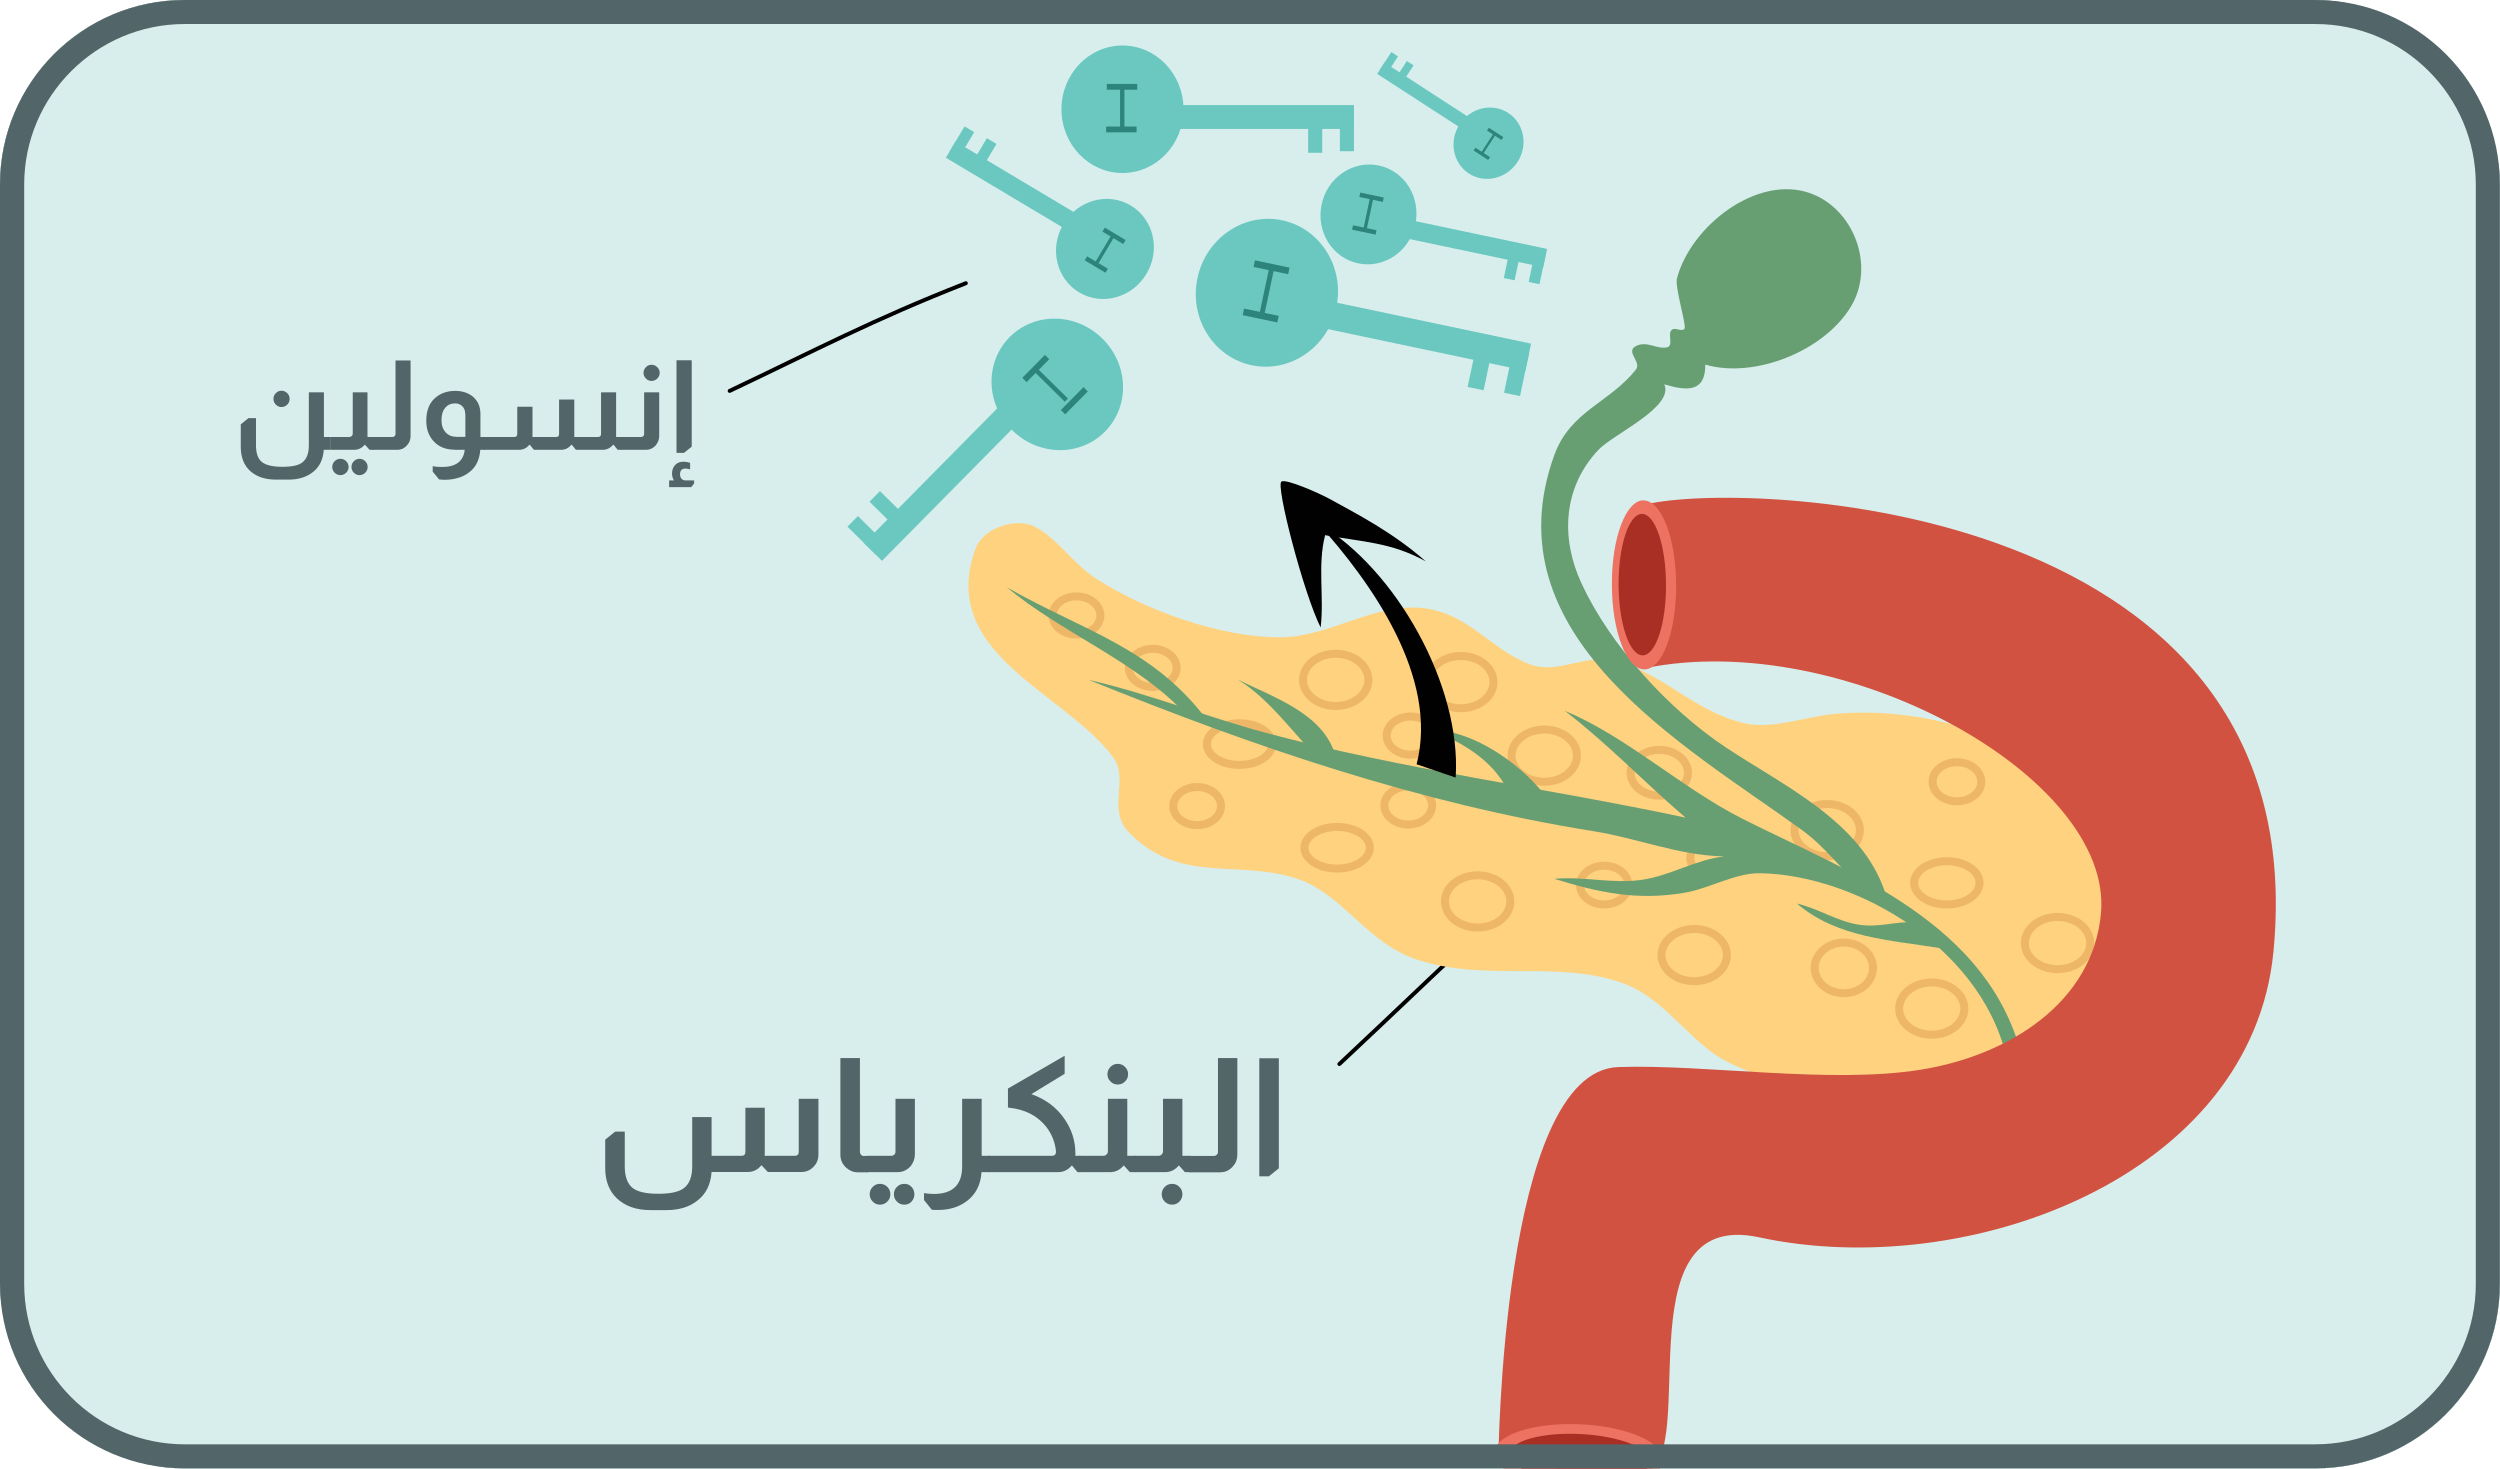 <?xml version="1.0" encoding="UTF-8"?>
<svg id="Layer_1" data-name="Layer 1" xmlns="http://www.w3.org/2000/svg" xmlns:xlink="http://www.w3.org/1999/xlink" viewBox="0 0 156.06 91.67">
  <defs>
    <style>
      .cls-1 {
        clip-path: url(#clippath);
      }

      .cls-2, .cls-3, .cls-4 {
        fill: none;
      }

      .cls-2, .cls-5, .cls-6, .cls-7, .cls-8, .cls-9, .cls-10, .cls-11, .cls-12, .cls-13, .cls-14, .cls-15, .cls-16 {
        stroke-width: 0px;
      }

      .cls-3 {
        stroke: #010101;
        stroke-width: .25px;
      }

      .cls-3, .cls-4 {
        stroke-linecap: round;
        stroke-linejoin: round;
      }

      .cls-4 {
        stroke: #eeb768;
        stroke-width: .5px;
      }

      .cls-5, .cls-6, .cls-7, .cls-8, .cls-9 {
        fill-rule: evenodd;
      }

      .cls-5, .cls-12 {
        fill: #2d847c;
      }

      .cls-6, .cls-11 {
        fill: #6bc8c0;
      }

      .cls-7 {
        fill: #a92e23;
      }

      .cls-8 {
        fill: #d25241;
      }

      .cls-9 {
        fill: #ed7262;
      }

      .cls-10 {
        fill: #526568;
      }

      .cls-13 {
        fill: #d8eeed;
      }

      .cls-14 {
        fill: #679f73;
      }

      .cls-15 {
        fill: #ffd27f;
      }

      .cls-16 {
        fill: #010101;
      }
    </style>
    <clipPath id="clippath">
      <rect class="cls-2" x="0" y="0" width="156.06" height="91.67" rx="11.52" ry="11.52" transform="translate(156.06 91.67) rotate(-180)"/>
    </clipPath>
  </defs>
  <g class="cls-1">
    <g>
      <rect class="cls-13" x=".75" y=".75" width="154.55" height="90.17" rx="10.77" ry="10.77"/>
      <path class="cls-10" d="M144.53,1.5c5.53,0,10.02,4.5,10.02,10.02v68.62c0,5.53-4.5,10.02-10.02,10.02H11.53c-5.53,0-10.02-4.5-10.02-10.02V11.52C1.51,6,6,1.5,11.53,1.5h133.01M144.53,0H11.53C5.16,0,0,5.16,0,11.52v68.62c0,6.36,5.16,11.52,11.52,11.52h133.01c6.36,0,11.52-5.16,11.52-11.52V11.52C156.06,5.16,150.9,0,144.53,0h0Z"/>
    </g>
    <rect class="cls-13" x="0" y="0" width="156.06" height="91.67" rx="11.52" ry="11.52"/>
    <path class="cls-3" d="M90.8,59.63c-2.24,2.1-2.76,2.63-7.19,6.79"/>
    <path class="cls-3" d="M60.29,17.68c-5.82,2.28-9.4,4.19-14.74,6.72"/>
    <g>
      <path class="cls-15" d="M131.54,57.65c.42-4.74-3.72-10.66-8.47-12.1-2.88-.87-5.61-1.25-8.62-.98-1.69.16-3.76.95-5.44.6-3.13-.66-5.11-3.08-8.08-3.9-1.88-.51-3.62.82-5.34.23-2.43-.84-3.89-3.23-6.77-3.54-3.05-.33-5.78,1.78-8.83,1.82-3.7.05-8.58-1.69-11.64-3.71-1.35-.89-2.28-2.37-3.67-3.15-1.18-.67-3.3.01-3.78,1.32-2.4,6.57,5.53,8.94,8.58,13.02,1.04,1.39-.42,3.27,1.01,4.72,3.22,3.28,6.8,1.61,10.58,2.91,2.75.95,4.31,4.01,7.37,5.01,4.32,1.41,8.59.04,12.68,1.41,2.48.83,3.77,2.94,5.83,4.44,1.49,1.08,4.83,2.12,6.65,2.38,6.1.87,19.52-.69,17.84-10.4"/>
      <ellipse class="cls-4" cx="115.1" cy="60.42" rx="1.82" ry="1.58"/>
      <path class="cls-4" d="M114.06,50.19c-1.12,0-2.04.73-2.04,1.63s.91,1.63,2.04,1.63,2.04-.73,2.04-1.63-.91-1.63-2.04-1.63Z"/>
      <path class="cls-4" d="M122.16,47.58c-.84,0-1.52.54-1.52,1.22s.68,1.22,1.52,1.22,1.52-.54,1.52-1.22c0-.67-.68-1.22-1.52-1.22Z"/>
      <path class="cls-4" d="M121.53,53.76c-1.12,0-2.04.6-2.04,1.35s.91,1.35,2.04,1.35,2.04-.6,2.04-1.35-.91-1.35-2.04-1.35Z"/>
      <path class="cls-4" d="M105.76,57.99c-1.12,0-2.04.73-2.04,1.63,0,.9.91,1.63,2.04,1.63s2.04-.73,2.04-1.63-.91-1.63-2.04-1.63Z"/>
      <path class="cls-4" d="M120.59,61.33c-1.12,0-2.04.73-2.04,1.63s.91,1.63,2.04,1.63,2.03-.73,2.03-1.63-.91-1.63-2.03-1.63Z"/>
      <path class="cls-4" d="M128.44,57.24c-1.12,0-2.04.73-2.04,1.63s.91,1.63,2.04,1.63,2.04-.73,2.04-1.63-.91-1.63-2.04-1.63Z"/>
      <path class="cls-4" d="M103.58,46.81c-.99,0-1.79.64-1.79,1.43s.8,1.43,1.79,1.43c.99,0,1.79-.64,1.79-1.43s-.8-1.43-1.79-1.43Z"/>
      <ellipse class="cls-4" cx="100.14" cy="55.25" rx="1.51" ry="1.21"/>
      <path class="cls-4" d="M107.03,52.34c-.83,0-1.51.54-1.51,1.21s.68,1.21,1.51,1.21,1.51-.54,1.51-1.21c0-.67-.68-1.21-1.51-1.21Z"/>
      <path class="cls-4" d="M96.4,45.54c-1.12,0-2.04.73-2.04,1.63s.91,1.63,2.04,1.63,2.04-.73,2.04-1.63-.91-1.63-2.04-1.63Z"/>
      <path class="cls-4" d="M91.19,40.95c-1.12,0-2.04.73-2.04,1.63s.91,1.63,2.04,1.63,2.04-.73,2.04-1.63-.91-1.63-2.04-1.63Z"/>
      <path class="cls-4" d="M83.38,40.81c-1.12,0-2.04.73-2.04,1.63s.91,1.63,2.04,1.63,2.04-.73,2.04-1.63-.91-1.63-2.04-1.63Z"/>
      <path class="cls-4" d="M92.24,54.64c-1.12,0-2.04.73-2.04,1.63s.91,1.63,2.04,1.63,2.04-.73,2.04-1.63-.91-1.63-2.04-1.63Z"/>
      <path class="cls-4" d="M77.37,45.15c-1.12,0-2.03.58-2.03,1.3,0,.72.91,1.3,2.03,1.3s2.04-.58,2.04-1.3c0-.72-.91-1.3-2.04-1.3Z"/>
      <path class="cls-4" d="M83.47,51.62c-1.12,0-2.04.58-2.04,1.3s.91,1.3,2.04,1.3,2.04-.58,2.04-1.3-.91-1.3-2.04-1.3Z"/>
      <path class="cls-4" d="M87.91,49.09c-.82,0-1.49.53-1.49,1.19s.67,1.19,1.49,1.19,1.49-.53,1.49-1.19-.67-1.19-1.49-1.19Z"/>
      <path class="cls-4" d="M71.96,40.5c-.82,0-1.49.53-1.49,1.19s.67,1.19,1.49,1.19,1.49-.53,1.49-1.19-.67-1.19-1.49-1.19Z"/>
      <path class="cls-4" d="M88.05,44.73c-.82,0-1.49.53-1.49,1.19,0,.66.67,1.19,1.49,1.19s1.49-.53,1.49-1.19c0-.66-.67-1.19-1.49-1.19Z"/>
      <path class="cls-4" d="M74.73,49.13c-.82,0-1.49.53-1.49,1.19s.67,1.19,1.49,1.19,1.49-.53,1.49-1.19-.67-1.19-1.49-1.19Z"/>
      <path class="cls-4" d="M67.2,37.23c-.82,0-1.49.53-1.49,1.19,0,.66.67,1.19,1.49,1.19s1.49-.53,1.49-1.19c0-.66-.67-1.19-1.49-1.19Z"/>
      <path class="cls-14" d="M126.29,66.26c-1.99-8.68-10.89-11.8-17.52-15.15-3.8-1.92-7.23-5.13-11.09-6.74,2.73,2.1,4.95,4.46,7.54,6.67-8.66-1.85-17.71-3.01-26.22-5.3-3.72-1-7.25-2.43-11.04-3.3,10.24,4.15,20.57,7.7,31.53,9.45,2.77.44,5.31,1.52,8.15,1.57-1.8.2-3.35,1.2-5.14,1.46-1.83.27-3.63-.23-5.47-.06,2.81.87,5.16,1.37,8.12.87,1.52-.25,3.18-1.24,4.69-1.22,6.07.08,14.31,4.82,15.55,12.18"/>
      <path class="cls-14" d="M94.33,49.84c-.82-2.21-2.94-3.47-5.02-4.28,2.54-.02,5.52,2.05,7.02,3.95"/>
      <path class="cls-14" d="M83.35,47.14c-.74-2.61-3.91-3.63-6.08-4.72,2.09,1.29,3.54,3.5,5.29,5.19"/>
      <path class="cls-14" d="M75.51,45.16c-3.46-4.74-7.82-5.73-12.66-8.5,3.41,2.85,8.16,4.67,11.13,7.89"/>
      <path class="cls-14" d="M119.73,57.58c-1.38-.11-2.37.35-3.71.14-1.31-.2-2.53-1.01-3.85-1.32,2.53,2.17,5.9,2.28,9.02,2.8"/>
      <path class="cls-14" d="M116.19,55.39c-1.33-1.19-2.24-2.52-3.74-3.6-7.33-5.3-19.54-12.1-15.41-23.42,1-2.72,3.45-3.24,5.08-5.3.37-.46-.65-1.1-.03-1.45.7-.39,1.34.21,1.98.06.42-.1,0-.86.29-1.09.23-.18.58.14.79-.06.16-.15-.61-2.59-.47-3.15.87-3.28,5.01-6.5,8.32-5.32,2.72.97,4.09,4.54,2.53,7.1-1.7,2.79-6.05,4.49-9.08,3.6.02,1.77-1.2,1.64-2.56,1.23.64,1.41-3.18,3.11-4.1,4.08-2.23,2.36-2.38,5.53-1.06,8.36,1.79,3.87,5.44,7.85,8.95,10.19,3.65,2.44,8.52,4.63,10,9.1"/>
    </g>
    <g>
      <path class="cls-8" d="M93.54,91.34s7.14.7,8.88.61c4.02-.2-1.48-16.63,7.4-14.71,12.99,2.8,30.75-3.76,32.1-17.85,2.79-29.11-35.25-29.44-39.66-27.76-.97.37-.96,10.36.43,10.08,12.38-2.52,29.25,6.79,28.46,15.31-.51,5.57-5.74,8.86-11.22,9.75-5.67.92-13.47-.35-18.91-.16-7.32.25-7.49,24.72-7.49,24.72Z"/>
      <path class="cls-9" d="M102.6,31.23c-1.11,0-2,2.37-1.98,5.29.01,2.91.92,5.27,2.03,5.27,1.11,0,2-2.37,1.98-5.28-.01-2.91-.92-5.27-2.03-5.27Z"/>
      <path class="cls-9" d="M103.82,91.15c.05-1.11-2.27-2.11-5.18-2.24-2.91-.13-5.31.66-5.36,1.77-.05,1.11,2.27,2.11,5.18,2.24s5.31-.66,5.36-1.77Z"/>
      <path class="cls-7" d="M102.5,32.08c-.82,0-1.47,1.98-1.46,4.42.01,2.44.68,4.41,1.5,4.41.82,0,1.47-1.98,1.46-4.42-.01-2.44-.68-4.41-1.5-4.41Z"/>
      <path class="cls-7" d="M94.21,90.77c-.04.82,1.9,1.58,4.33,1.71,2.44.13,4.44-.43,4.49-1.25.04-.82-1.9-1.58-4.33-1.71-2.44-.13-4.44.43-4.49,1.25Z"/>
    </g>
    <g>
      <path class="cls-6" d="M68.98,26.94c1.56-1.58,1.49-4.17-.16-5.8-1.65-1.63-4.24-1.67-5.8-.09-1.56,1.58-1.49,4.17.16,5.8,1.65,1.63,4.24,1.67,5.8.09Z"/>
      <rect class="cls-12" x="66.06" y="24.82" width="2.01" height=".38" transform="translate(2.14 55.15) rotate(-45.35)"/>
      <path class="cls-6" d="M70.07,2.84c-2.1,0-3.81,1.78-3.81,3.98s1.71,3.98,3.81,3.98c2.11,0,3.81-1.78,3.81-3.98s-1.71-3.98-3.81-3.98Z"/>
      <rect class="cls-11" x="71.66" y="6.56" width="12.86" height="1.49"/>
      <rect class="cls-11" x="81.66" y="7.17" width=".88" height="2.37"/>
      <rect class="cls-11" x="83.64" y="7.07" width=".88" height="2.37"/>
      <rect class="cls-12" x="69.09" y="5.24" width="1.9" height=".36"/>
      <rect class="cls-12" x="69.05" y="7.9" width="1.9" height=".36"/>
      <rect class="cls-12" x="69.92" y="5.47" width=".27" height="2.49"/>
      <path class="cls-6" d="M86.07,10.33c-1.62-.34-3.22.75-3.57,2.44-.36,1.69.67,3.33,2.28,3.67,1.62.34,3.22-.75,3.57-2.44.36-1.69-.67-3.33-2.28-3.67Z"/>
      <rect class="cls-11" x="90.92" y="10.02" width="1.17" height="10.1" transform="translate(57.9 101.5) rotate(-78.1)"/>
      <rect class="cls-11" x="93.48" y="16.17" width="1.86" height=".69" transform="translate(58.79 105.5) rotate(-78.11)"/>
      <rect class="cls-11" x="95.02" y="16.42" width="1.86" height=".69" transform="translate(59.78 107.2) rotate(-78.11)"/>
      <rect class="cls-12" x="85.48" y="11.56" width=".28" height="1.5" transform="translate(55.93 93.56) rotate(-78.11)"/>
      <rect class="cls-12" x="85.02" y="13.6" width=".28" height="1.5" transform="translate(53.55 94.72) rotate(-78.09)"/>
      <polygon class="cls-5" points="85.73 12.37 85.52 12.33 85.12 14.24 85.32 14.29 85.73 12.37"/>
      <path class="cls-6" d="M80.04,13.75c-2.39-.5-4.76,1.11-5.29,3.61-.53,2.5.99,4.93,3.38,5.44,2.39.5,4.76-1.11,5.29-3.61.53-2.5-.99-4.93-3.38-5.44Z"/>
      <rect class="cls-11" x="87.22" y="13.28" width="1.73" height="14.94" transform="translate(49.62 102.67) rotate(-78.1)"/>
      <rect class="cls-11" x="91.01" y="22.4" width="2.76" height="1.02" transform="translate(50.93 108.59) rotate(-78.1)"/>
      <rect class="cls-11" x="93.29" y="22.75" width="2.76" height="1.02" transform="translate(52.39 111.11) rotate(-78.1)"/>
      <rect class="cls-12" x="79.17" y="15.57" width=".42" height="2.21" transform="translate(46.69 90.92) rotate(-78.1)"/>
      <rect class="cls-12" x="78.49" y="18.59" width=".42" height="2.21" transform="translate(43.21 92.65) rotate(-78.11)"/>
      <rect class="cls-12" x="77.63" y="18" width="2.89" height=".31" transform="translate(44.92 91.76) rotate(-78.03)"/>
      <path class="cls-6" d="M67.36,18.25c1.43.86,3.32.34,4.21-1.16.89-1.5.45-3.4-.98-4.26-1.43-.86-3.32-.34-4.21,1.16-.89,1.5-.45,3.4.98,4.26Z"/>
      <rect class="cls-11" x="63.13" y="6.86" width="1.18" height="10.19" transform="translate(20.8 60.54) rotate(-59.17)"/>
      <rect class="cls-11" x="60.48" y="9.26" width="1.88" height=".7" transform="translate(21.72 57.45) rotate(-59.2)"/>
      <rect class="cls-11" x="59.09" y="8.53" width="1.88" height=".7" transform="translate(21.65 55.88) rotate(-59.18)"/>
      <rect class="cls-12" x="68.29" y="15.75" width=".29" height="1.51" transform="translate(19.18 66.81) rotate(-59.16)"/>
      <rect class="cls-12" x="69.39" y="13.96" width=".29" height="1.51" transform="translate(21.26 66.88) rotate(-59.16)"/>
      <rect class="cls-12" x="67.96" y="15.51" width="1.97" height=".21" transform="translate(20.24 66.86) rotate(-59.22)"/>
      <rect class="cls-11" x="52.48" y="28.86" width="13.54" height="1.57" transform="translate(-3.47 50.97) rotate(-45.36)"/>
      <rect class="cls-11" x="55.03" y="30.62" width=".93" height="2.5" transform="translate(-6.17 48.98) rotate(-45.38)"/>
      <rect class="cls-11" x="53.65" y="32.18" width=".93" height="2.5" transform="translate(-7.69 48.45) rotate(-45.37)"/>
      <rect class="cls-12" x="63.65" y="22.82" width="2.01" height=".38" transform="translate(2.85 52.83) rotate(-45.35)"/>
      <rect class="cls-12" x="65.5" y="22.74" width=".28" height="2.62" transform="translate(2.43 53.93) rotate(-45.42)"/>
      <path class="cls-6" d="M91.69,10.83c1,.65,2.36.33,3.04-.72.68-1.04.41-2.42-.58-3.06-1-.65-2.36-.33-3.04.72-.68,1.04-.41,2.42.58,3.06Z"/>
      <rect class="cls-11" x="88.83" y="2.6" width=".84" height="7.28" transform="translate(35.46 77.73) rotate(-57.04)"/>
      <rect class="cls-11" x="87" y="4.25" width="1.34" height=".5" transform="translate(36.18 75.61) rotate(-57.03)"/>
      <rect class="cls-11" x="86.03" y="3.69" width="1.34" height=".5" transform="translate(36.21 74.54) rotate(-57.03)"/>
      <rect class="cls-12" x="92.4" y="9.07" width=".21" height="1.08" transform="translate(34.11 81.99) rotate(-57.04)"/>
      <rect class="cls-12" x="93.23" y="7.82" width=".21" height="1.08" transform="translate(35.5 82.09) rotate(-57.01)"/>
      <rect class="cls-12" x="92.19" y="8.92" width="1.41" height=".15" transform="translate(34.82 82.05) rotate(-57.05)"/>
    </g>
    <g>
      <path class="cls-16" d="M82.67,33.4c2.36.43,4.15.44,6.33,1.64-2.08-1.83-4.34-2.98-5.99-3.89-.61-.34-2.73-1.28-3.02-1.09-.37.24,1.39,7,2.45,9.11.23-1.94-.21-3.85.28-5.77"/>
      <path class="cls-16" d="M90.87,48.51c.36-5.7-3.72-12.99-8.6-15.85,3.28,3.64,7.57,9.6,6.16,15.05l2.44.83"/>
    </g>
  </g>
  <path class="cls-10" d="M144.53,1.5c5.53,0,10.02,4.5,10.02,10.02v68.62c0,5.53-4.5,10.02-10.02,10.02H11.53c-5.53,0-10.02-4.5-10.02-10.02V11.52C1.51,6,6,1.5,11.53,1.5h133.01M144.53,0H11.53C5.16,0,0,5.16,0,11.52v68.62c0,6.36,5.16,11.52,11.52,11.52h133.01c6.36,0,11.52-5.16,11.52-11.52V11.52C156.06,5.16,150.9,0,144.53,0h0Z"/>
  <g>
    <path class="cls-10" d="M51.09,68.59v3.48c0,.3-.1.56-.31.77-.21.22-.46.32-.76.32h-2.09l-.38-.41h-.03c-.22.27-.5.41-.84.41h-2.26c-.06.8-.36,1.4-.92,1.81-.49.38-1.12.57-1.9.57h-.99c-.9,0-1.6-.25-2.12-.75-.47-.46-.71-1.08-.71-1.87v-1.78l.62-.5h.6v2.17c0,.63.16,1.07.47,1.33s.86.38,1.63.38,1.28-.12,1.59-.35c.35-.27.52-.72.52-1.36v-3.08h1.21v2.42h1.86c.17,0,.25-.08.25-.25v-2.75h1.21v2.67c0,.15,0,.26-.01.33h1.88c.17,0,.25-.08.25-.25v-3.31h1.21Z"/>
    <path class="cls-10" d="M53.68,66.05v5.86c0,.07.02.12.06.16.04.06.1.09.19.09h.26v1.02h-.65c-.27,0-.51-.1-.72-.29-.24-.22-.36-.49-.36-.81v-6.03h1.21Z"/>
    <path class="cls-10" d="M57.11,68.59v3.48c0,.26-.09.5-.26.72-.22.25-.49.38-.82.38h-1.92v-1.02h1.53c.07,0,.14-.03.19-.08.05-.05.07-.1.07-.17v-3.31h1.2ZM54.93,73.9c.18,0,.33.06.46.19s.19.28.19.46-.06.33-.19.46c-.13.13-.28.19-.46.19s-.32-.06-.45-.19c-.13-.13-.19-.28-.19-.46s.06-.33.19-.46.27-.19.45-.19ZM56.45,73.9c.18,0,.33.06.45.19.12.13.18.28.18.46s-.06.33-.18.46c-.12.13-.27.19-.45.19s-.33-.06-.46-.19c-.13-.13-.19-.28-.19-.46s.06-.33.19-.46.28-.19.46-.19Z"/>
    <path class="cls-10" d="M61.28,68.59v3.56h.51v1.02h-.52c-.05.8-.37,1.41-.95,1.83-.48.35-1.06.53-1.76.53-.12,0-.25,0-.39-.01l-.49-.61v-.43c.21.03.42.05.62.05,1.17,0,1.76-.57,1.76-1.71v-4.23h1.21Z"/>
    <path class="cls-10" d="M66.46,65.91v1.12l-2.08,1.27c.88.31,1.57.82,2.07,1.55.45.65.68,1.37.68,2.16v.14h.32v1.02h-.19l-.34-.41h-.02c-.23.27-.51.41-.85.41h-4.34v-1.02h3.95c.17,0,.26-.09.26-.26-.05-.56-.25-1.08-.61-1.55-.56-.7-1.33-1.09-2.32-1.19-.05,0-.07-.03-.07-.08v-1.12l3.53-2.04Z"/>
    <path class="cls-10" d="M70.37,68.59v3.56h.51v1.02h-.35l-.37-.41h-.02c-.23.27-.51.41-.85.41h-1.92v-1.02h1.5c.09,0,.16-.03.2-.08.06-.05.09-.12.09-.2v-3.28h1.2ZM69.77,66.41c.18,0,.33.06.46.19s.19.28.19.46-.06.32-.19.45-.28.19-.46.19-.32-.06-.45-.19c-.13-.13-.19-.28-.19-.45s.06-.33.19-.46c.13-.13.27-.19.45-.19Z"/>
    <path class="cls-10" d="M73.81,68.59v3.56h.51v1.02h-.35l-.37-.41h-.02c-.23.27-.51.41-.85.41h-1.92v-1.02h1.5c.09,0,.16-.03.2-.08.06-.05.09-.12.09-.2v-3.28h1.2ZM73.17,73.9c.17,0,.32.06.45.19s.19.28.19.46-.06.33-.19.46c-.13.13-.27.19-.45.19s-.33-.06-.46-.19c-.13-.13-.19-.28-.19-.46s.06-.33.19-.46.28-.19.46-.19Z"/>
    <path class="cls-10" d="M77.24,66.05v6.03c0,.28-.09.52-.27.72-.21.25-.47.38-.81.38h-1.92v-1.02h1.53c.07,0,.14-.03.19-.08.05-.05.07-.1.07-.17v-5.86h1.2Z"/>
    <path class="cls-10" d="M79.83,66.05v6.88l-.62.5h-.6v-7.37h1.21Z"/>
  </g>
  <g>
    <path class="cls-10" d="M20.22,24.49v2.79h.39v.8h-.4c-.04.61-.27,1.08-.69,1.4-.4.31-.9.46-1.51.46h-.77c-.67,0-1.2-.17-1.59-.51-.42-.36-.62-.88-.62-1.54v-1.4l.48-.39h.47v1.7c0,.49.12.84.37,1.04.25.2.67.3,1.28.3s1-.09,1.24-.27c.27-.21.41-.56.41-1.07v-3.31h.95ZM17.57,24.39c.14,0,.26.05.36.15s.15.22.15.36-.05.26-.15.36-.22.15-.36.15-.25-.05-.35-.15-.15-.22-.15-.36.05-.26.15-.36.22-.15.35-.15Z"/>
    <path class="cls-10" d="M22.94,24.49v2.79h.4v.8h-.27l-.29-.32h-.01c-.18.21-.4.32-.66.32h-1.5v-.8h1.18c.07,0,.12-.02.16-.06.05-.04.07-.09.07-.16v-2.57h.94ZM21.25,28.64c.14,0,.26.05.36.15s.15.22.15.36-.05.26-.15.36-.22.15-.36.15-.26-.05-.36-.15-.15-.22-.15-.36.05-.26.15-.36.22-.15.36-.15ZM22.44,28.64c.14,0,.26.05.36.15s.15.22.15.36-.05.26-.15.36-.22.15-.36.15-.25-.05-.35-.15-.15-.22-.15-.36.05-.26.15-.36.22-.15.35-.15Z"/>
    <path class="cls-10" d="M25.63,22.49v4.73c0,.22-.07.41-.21.56-.16.2-.37.3-.63.3h-1.5v-.8h1.2c.06,0,.11-.02.15-.06.04-.04.05-.08.05-.13v-4.59h.94Z"/>
    <path class="cls-10" d="M28.37,28.07c-.57,0-1.02-.19-1.35-.58-.28-.33-.41-.74-.41-1.23,0-.58.16-1.04.49-1.36.34-.33.78-.5,1.32-.5.39,0,.73.1,1.01.29.37.27.56.65.56,1.15v1.44h.25v.8h-.26c-.04.56-.23,1-.59,1.32-.25.22-.55.38-.9.46-.24.06-.48.09-.72.09-.08,0-.19,0-.34-.02h-.02l-.4-.49v-.34c.21.04.41.05.6.05.85,0,1.32-.36,1.4-1.07h-.65ZM29.04,25.83c0-.21-.07-.37-.2-.49-.12-.1-.26-.16-.42-.16-.26,0-.48.09-.63.28-.16.19-.23.44-.23.77s.09.57.26.76c.17.19.41.28.7.28h.53v-1.44Z"/>
    <path class="cls-10" d="M38.46,24.49v2.79h.4v.8h-.3l-.26-.32h-.02c-.18.21-.4.32-.66.32h-1.67l-.26-.32h-.02c-.17.21-.39.32-.66.32h-1.68l-.26-.32h-.02c-.17.21-.39.32-.66.32h-2.21v-.8h1.91c.13,0,.2-.06.2-.19v-1.7h.95v1.65c0,.11,0,.19,0,.24h1.47c.13,0,.19-.06.19-.19v-2.15h.95v2.08s0,.08,0,.14v.12h1.47c.13,0,.2-.06.2-.19v-2.6h.95Z"/>
    <path class="cls-10" d="M41.15,24.49v2.73c0,.2-.07.39-.2.56-.17.2-.38.3-.64.3h-1.5v-.8h1.2c.06,0,.11-.02.15-.06.04-.04.05-.08.05-.13v-2.6h.94ZM40.67,22.77c.14,0,.26.05.36.15s.15.22.15.36-.05.25-.15.35-.22.15-.36.15-.25-.05-.35-.15-.15-.22-.15-.35.05-.26.15-.36.22-.15.35-.15Z"/>
    <path class="cls-10" d="M42.08,30c-.09-.13-.13-.28-.13-.44,0-.22.07-.4.2-.54s.31-.2.53-.2c.12,0,.25.02.4.07v.41c-.1-.03-.2-.05-.29-.05-.23,0-.34.12-.34.37,0,.1.03.19.08.25.06.08.16.12.28.12h.52v.19l-.18.23h-1.38v-.42h.31ZM43.18,22.49v5.39l-.48.39h-.47v-5.78h.95Z"/>
  </g>
</svg>